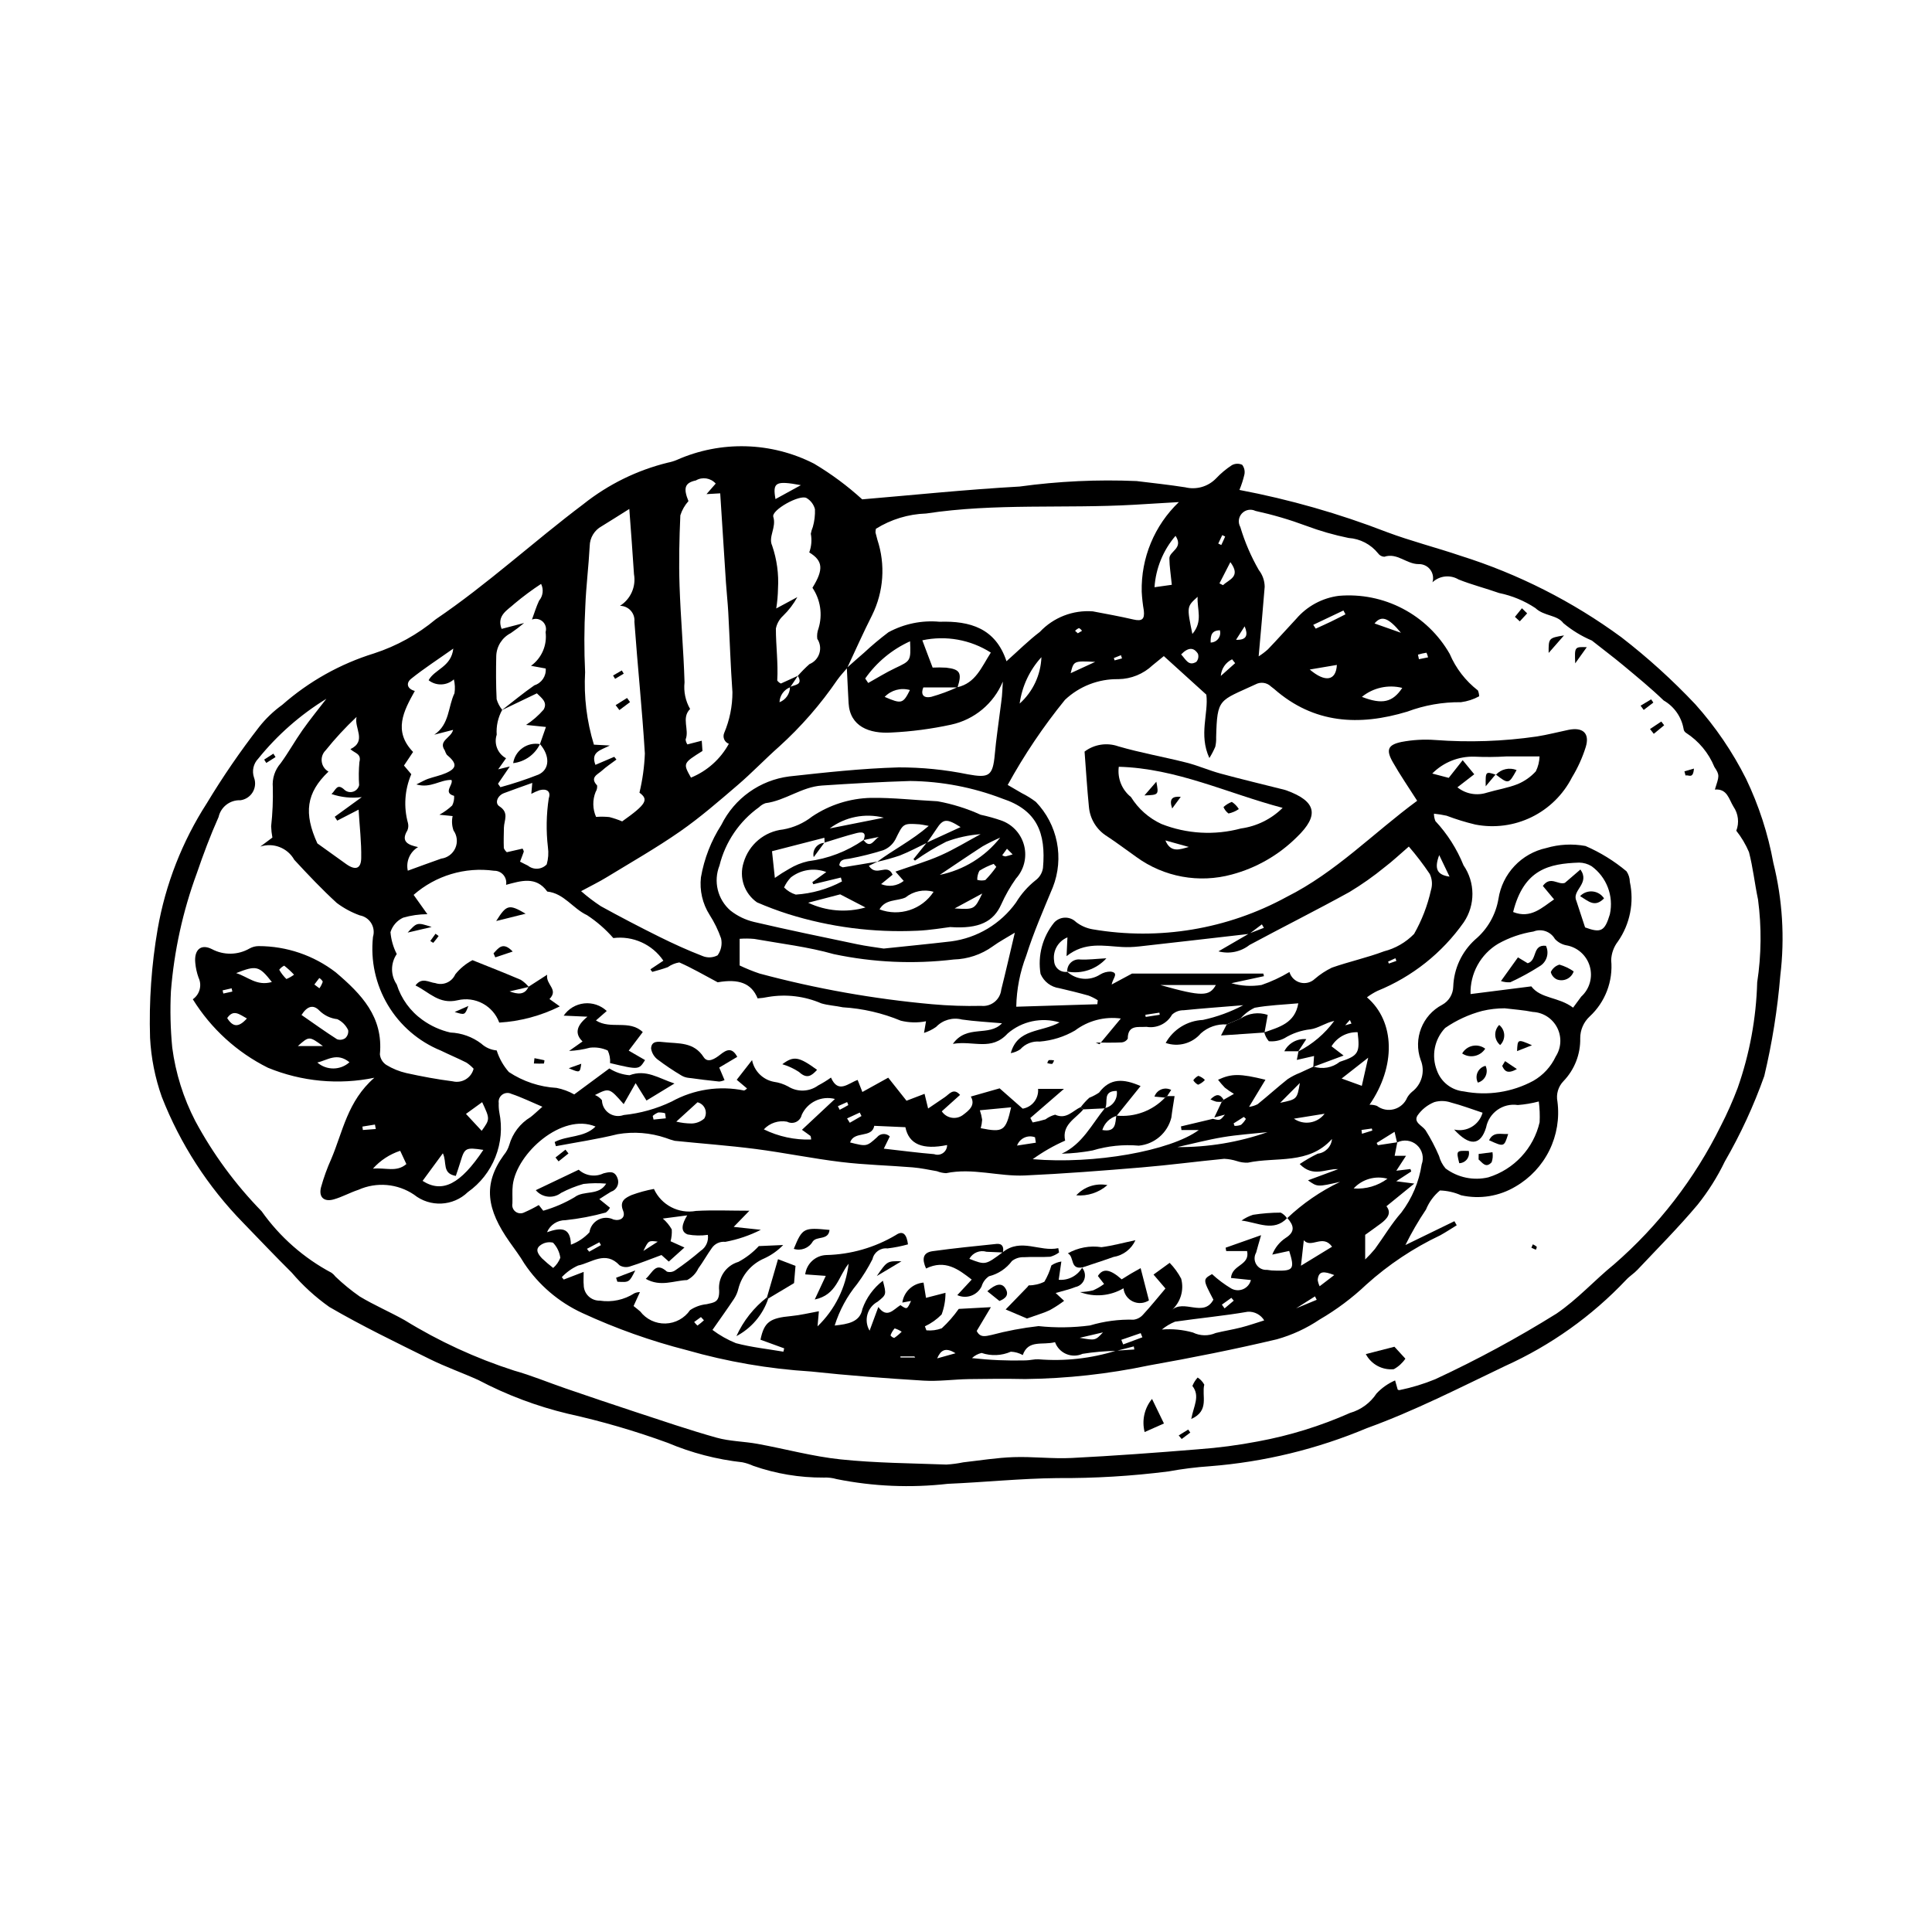 <?xml version="1.0" encoding="UTF-8"?>
<!-- Uploaded to: ICON Repo, www.svgrepo.com, Generator: ICON Repo Mixer Tools -->
<svg fill="#000000" width="800px" height="800px" version="1.1" viewBox="144 144 512 512" xmlns="http://www.w3.org/2000/svg">
 <g>
  <path d="m472.46 273.84c13.332 2.527 26.406 6.266 39.062 11.164 6.398 2.398 13.059 4.086 19.535 6.281 15.301 4.812 29.707 12.113 42.637 21.605 6.981 5.394 13.523 11.328 19.578 17.746 5.34 5.961 9.863 12.605 13.453 19.754 3.387 7.066 5.82 14.555 7.227 22.266 2.43 9.758 3.055 19.879 1.848 29.863-0.742 8.973-2.164 17.879-4.25 26.641-2.785 7.856-6.289 15.441-10.461 22.656-1.961 4.07-4.379 7.91-7.199 11.438-5.031 5.996-10.582 11.555-15.953 17.262-0.91 0.969-2.098 1.684-2.992 2.664h-0.004c-9.098 9.625-19.992 17.375-32.062 22.824-12.059 5.766-24.031 11.902-36.562 16.441l-0.004-0.004c-13.262 5.586-27.336 9.004-41.68 10.125-3.668 0.25-7.32 0.707-10.934 1.371-9.785 1.246-19.645 1.836-29.508 1.773-9.68 0.102-19.344 1.105-29.023 1.52-9.82 1.121-19.758 0.699-29.445-1.25-1.113-0.324-2.273-0.461-3.434-0.406-6.363 0.043-12.688-1.012-18.695-3.121-0.906-0.414-1.855-0.723-2.828-0.926-6.816-0.75-13.488-2.488-19.805-5.156-8.633-3.152-17.469-5.727-26.445-7.711-8.262-1.977-16.238-4.977-23.75-8.938-4.25-1.922-8.68-3.473-12.852-5.539-8.973-4.441-18.016-8.797-26.656-13.832v-0.004c-3.68-2.606-7.019-5.656-9.945-9.086-4.359-4.324-8.59-8.777-12.859-13.191-9.359-9.566-16.699-20.918-21.574-33.379-1.785-5.043-2.836-10.316-3.113-15.66-0.301-9.652 0.375-19.312 2.016-28.832 2.074-11.871 6.508-23.203 13.027-33.332 4.223-7 8.852-13.75 13.859-20.207 1.758-2.231 3.82-4.203 6.125-5.863 7.059-6.211 15.352-10.859 24.336-13.641 5.977-1.941 11.527-5.012 16.352-9.039 13.75-9.316 25.93-20.594 39.16-30.539v-0.004c6.574-5.223 14.195-8.965 22.352-10.969 0.816-0.156 1.613-0.398 2.383-0.723 11.645-5.16 24.992-4.797 36.34 0.988 4.566 2.715 8.848 5.887 12.773 9.465 12.805-1.074 27.238-2.578 41.711-3.394 10.27-1.41 20.641-1.898 30.996-1.453 4.297 0.523 8.602 0.984 12.875 1.652v-0.004c2.945 0.734 6.055-0.152 8.172-2.324 1.258-1.34 2.672-2.527 4.211-3.531 0.848-0.465 1.859-0.504 2.738-0.102 0.559 0.73 0.773 1.672 0.586 2.574-0.324 1.395-0.766 2.762-1.316 4.086zm-119.05 52.285c-1.652 0.641-2.769 2.203-2.836 3.973 1.668-0.645 2.773-2.242 2.781-4.031 1.191-0.637 3.547-0.457 2.082-2.961 0.961-1.102 1.992-2.141 3.082-3.109 1.262-0.512 2.227-1.562 2.625-2.863 0.402-1.301 0.195-2.711-0.559-3.844-0.117-0.926-0.004-1.867 0.328-2.742 1.125-3.652 0.531-7.617-1.605-10.781 3.012-4.867 2.801-7.156-0.848-9.371 0.582-1.578 0.727-3.289 0.414-4.941 0.113-0.625 0.293-1.238 0.539-1.82 0.434-1.527 0.621-3.113 0.559-4.695-0.324-1.246-1.129-2.309-2.234-2.957-1.812-1.02-9.363 3.188-8.805 4.984 0.871 2.805-1.395 5.301-0.309 7.625 1.258 3.664 1.785 7.539 1.551 11.406-0.031 1.758-0.184 3.512-0.465 5.25l5.594-3.008c-1.008 1.84-2.289 3.516-3.801 4.973-0.965 0.895-1.625 2.07-1.887 3.359-0.004 4.582 0.637 9.156 0.359 13.758h-0.004c0.246 0.355 0.582 0.637 0.977 0.812l4.504-2.051zm133.69 164.84-8.02 3.035-0.004-0.004c-0.902-1.559-2.609-2.477-4.41-2.371-6.375 1.105-12.84 1.691-19.25 2.629v-0.004c-1.266 0.516-2.453 1.223-3.512 2.09 2.769-0.227 5.555 0.043 8.227 0.789 1.898 0.93 4.109 0.977 6.047 0.129 2.246-0.551 4.543-0.902 6.781-1.48 2.043-0.523 4.043-1.23 6.059-1.855 2.676-1.008 5.352-2.016 8.027-3.019l5.894-2.441-0.457-0.91zm-14.348-77.043-3.66 1.566c-2.512-0.164-4.981 0.691-6.856 2.367-2.285 2.688-5.988 3.695-9.316 2.535 2.008-3.606 5.738-5.906 9.859-6.094 3.727-0.809 7.328-2.125 10.699-3.906-6 0.492-10.91 0.844-15.801 1.336-1.137-0.023-2.238 0.395-3.074 1.164-1.344 2.398-4.051 3.691-6.758 3.234-2.156 0.148-4.984-0.633-4.977 3.144-0.348 0.555-0.93 0.918-1.582 0.98-2.297 0.113-4.602 0.047-6.906 0.047l0.984 0.438 5.664-6.816h0.004c-4.312-0.586-8.676 0.559-12.148 3.18-2.856 1.656-6.047 2.66-9.34 2.93-1.945-0.164-3.856 0.594-5.156 2.051-0.758 0.516-1.617 0.859-2.523 1.012 1.812-6.586 8.039-5.445 12.938-8.141-4.785-1.434-9.977-0.332-13.762 2.934-4.348 4.742-8.977 1.824-14.52 2.75 3.738-5.254 9.527-1.766 13.02-5.457-3.769-0.336-7.215-0.5-10.613-0.992-2.473-0.637-5.098 0.113-6.859 1.965-0.98 0.688-2.055 1.219-3.195 1.582l0.527-3.09c-2.215 0.445-4.496 0.391-6.688-0.152-4.883-2.027-10.074-3.227-15.352-3.547-1.891-0.41-3.863-0.496-5.707-1.043-4.422-1.91-9.301-2.5-14.051-1.703-0.93 0.195-1.875 0.324-2.828 0.383-1.637-4.043-5.019-5.238-10.578-4.262-3.664-1.945-6.828-3.801-10.168-5.266v-0.004c-1.105 0.18-2.156 0.609-3.066 1.262-1.336 0.484-2.711 0.871-4.086 1.242-0.211-0.195-0.379-0.426-0.504-0.68l3.426-2.281c-2.938-4.336-8.062-6.652-13.262-5.996-2.031-2.328-4.375-4.367-6.957-6.062-3.769-1.75-6.106-5.793-10.547-6.262-2.992-4.172-6.996-2.824-10.918-1.785 0.168-0.934-0.09-1.895-0.707-2.617-0.613-0.727-1.523-1.133-2.473-1.113-7.699-1.062-15.477 1.27-21.32 6.391l3.644 5.121c-2.176 0.008-4.34 0.316-6.43 0.926-1.605 0.746-2.82 2.137-3.348 3.828 0.172 2.023 0.734 3.996 1.664 5.805-1.664 2.426-1.664 5.625-0.008 8.055 1.191 3.785 3.582 7.082 6.809 9.387 2.219 1.602 4.731 2.742 7.398 3.356 2.973 0.121 5.836 1.148 8.207 2.949 1.121 1.031 2.555 1.664 4.074 1.797 0.668 2.113 1.77 4.062 3.231 5.727 3.773 2.496 8.145 3.949 12.66 4.207 1.637 0.328 3.211 0.906 4.664 1.723l9.305-6.879c1.613 1.027 3.453 1.641 5.356 1.797 4.391-1.645 7.66 0.789 11.902 2.191l-7.414 4.512-2.879-4.606-3.168 5.559c-3.801-4.34-3.801-4.34-7.613-2.41l0.004-0.004c0.727 0.289 1.367 0.766 1.852 1.387 0.031 1.379 0.727 2.66 1.867 3.438 1.145 0.777 2.59 0.953 3.887 0.477 4.418-0.445 8.727-1.656 12.73-3.574 5.848-3.231 12.656-4.269 19.199-2.922 0.297-0.117 0.559-0.305 0.758-0.547l-2.727-2.297 4.062-5.207h0.004c0.574 2.918 2.867 5.195 5.789 5.746 1.316 0.18 2.586 0.594 3.758 1.227 2.461 1.551 5.621 1.449 7.973-0.266 1.176-0.617 2.309-1.316 3.394-2.086 1.914 4.398 4.617 1.465 7.066 0.629l1.254 3.191 6.852-3.793 4.844 6.109 4.781-1.828 0.945 3.891c1.754-1.191 3.078-2.106 4.418-2.996 1.195-0.797 2.293-2.594 4.047-0.613l-4.84 4.352v0.004c0.578 0.871 1.484 1.473 2.508 1.672 1.027 0.203 2.09-0.016 2.953-0.602 1.773-1.309 3.535-2.68 2.238-4.988l7.629-2.172 6.117 5.383v-0.004c2.516-0.422 4.285-2.707 4.07-5.246h6.871l-8.922 7.719 0.621 1.184c1.145-0.211 2.273-0.48 3.387-0.816 0.766-0.57 1.637-0.992 2.559-1.242 2.988 1.363 4.656-1.066 6.824-2.035 0.215 0.211 0.43 0.422 0.645 0.637-2.059 2.481-5.731 4.023-4.812 8.273-3.031 1.332-5.91 2.981-8.594 4.918 16.266 1.398 36.465-2.176 44-7.719h-4.578l-0.137-0.969 8.457-2.008c1.918 0.465 1.918 0.465 3.188-1.113l-2.809 0.754 1.957-4.125c0.168-0.191 0.34-0.383 0.516-0.57l2.734-1.559h-0.004c-0.836-0.492-1.637-1.043-2.398-1.641-0.648-0.66-1.25-1.363-1.812-2.098 3.602-1.668 5.789-1.664 12.562-0.004l-4.348 7.188c0.789-0.102 1.559-0.34 2.269-0.703 2.691-2.16 5.246-4.488 7.949-6.633l-0.004 0.004c1.043-0.691 2.156-1.262 3.32-1.711 1.172-0.562 2.363-1.086 3.547-1.629h0.004c2.387 0.777 5.004 0.301 6.965-1.266 4.981-1.625 5.379-2.398 4.723-7.844-2.812-0.102-5.457 1.324-6.914 3.731l3.199 2.449-8.031 2.988 0.203-2.871-4.57 1.043 0.449-2.297-0.074 0.066c3.773-1.922 7.043-4.699 9.547-8.109-2.309 0.477-4.242 1.949-6.336 2.234v-0.004c-2.438 0.266-4.785 1.07-6.871 2.363-1.273 0.652-2.703 0.926-4.129 0.789-0.582-0.676-0.996-1.48-1.211-2.352 3.918-1.379 8.141-2.398 9.02-7.691-3.961 0.363-7.812 0.48-11.555 1.176-1.441 0.676-2.723 1.656-3.758 2.867zm-32.914 88.074c-3.004 0.047-5.996 0.309-8.961 0.785-1.371 0.617-2.934 0.629-4.316 0.043-1.383-0.586-2.457-1.723-2.969-3.137-3.293 0.879-7.102-0.758-8.547 3.418-0.969-0.539-2.051-0.844-3.16-0.891-2.453 1.074-5.219 1.191-7.754 0.332-0.957 0.219-1.836 0.691-2.551 1.367 4.711 0.527 9.449 0.73 14.184 0.609 1.145-0.008 2.289-0.344 3.426-0.293 6.953 0.57 13.945-0.207 20.602-2.289l4.816-0.312-0.137-0.816zm74.395-55.219-0.66-2.836-4.746 2.953 0.32 0.602 5.152-0.781-0.703 3.59h3.012l-2.566 3.949 3.742-0.449 0.211 0.648-3.977 2.594 4.785 0.613-7.379 6.008c1.461 1.867 0.191 3.328-1.531 4.609-1.57 1.168-3.172 2.293-4.106 2.969v6.527c0.91-0.879 1.77-1.801 2.578-2.773 2.356-3.215 4.394-6.703 7.019-9.676 2.824-3.734 4.672-8.117 5.375-12.746 0.676-1.812 0.168-3.852-1.277-5.137-1.445-1.285-3.531-1.547-5.25-0.664zm-116.53-120.65c4.844-1.094 6.371-5.277 8.875-9.184-5.387-3.434-11.91-4.602-18.152-3.254 0.652 1.742 1.051 2.801 1.449 3.856 0.398 1.055 0.801 2.106 1.281 3.371v0.004c1.195-0.059 2.394-0.051 3.59 0.02 3.703 0.414 4.242 1.395 3.004 5.242l-9.059-0.004c-0.66 1.559-0.273 2.988 2.102 2.492 2.367-0.668 4.676-1.516 6.91-2.543zm-118.6 21-3.129 4.574 0.645 0.914c3.41-0.926 6.766-2.039 10.051-3.328 3.07-1.371 3.102-5.027 0.426-8.098l1.582-4.535-5.269-0.543v0.004c1.73-1.129 3.297-2.492 4.648-4.051 1.176-2.008-0.652-3.168-1.781-4.32l-9.254 4.445c2.856-2.207 5.637-4.527 8.602-6.578 1.918-0.598 3.164-2.449 2.996-4.449l-3.898-0.711h-0.004c2.832-2.043 4.316-5.477 3.867-8.941 0.297-0.996 0-2.078-0.766-2.785-0.77-0.707-1.871-0.914-2.844-0.531 0.617-1.676 1.129-3.402 1.887-5.012l0.004-0.004c1.043-1.242 1.25-2.984 0.527-4.438-2.434 1.594-4.769 3.332-7.004 5.199-1.836 1.715-4.852 3.148-3.457 6.723l5.945-1.555 0.004 0.004c-1.129 0.957-2.309 1.852-3.531 2.68-2.285 1.168-3.754 3.484-3.84 6.047-0.082 3.82-0.09 7.652 0.102 11.465 0.301 1.031 0.805 1.988 1.48 2.816-1.117 2.012-1.625 4.301-1.461 6.594-0.789 2.402 0.254 5.023 2.477 6.227l-2.082 2.938zm-21.516-22.855c1.566-2.926 6.008-3.512 6.539-8.387-4.141 2.926-7.789 5.281-11.16 7.988-1.418 1.137-1.117 2.672 0.965 3.238-2.969 5.309-5.805 10.625-0.461 16.164l-2.414 3.602c0.703 0.828 1.324 1.562 1.941 2.297-1.762 4.102-2.07 8.68-0.875 12.98 0.152 0.641 0.094 1.316-0.164 1.926-1.867 3.035 0.336 3.875 2.832 4.406v0.004c-2.16 1.277-3.258 3.801-2.719 6.254 3.059-1.109 5.938-2.184 8.84-3.195v-0.004c1.656-0.207 3.086-1.27 3.758-2.801s0.488-3.301-0.48-4.66c-0.434-1.227-0.516-2.547-0.238-3.816l-3.504-0.355c1.227-0.672 2.367-1.496 3.391-2.453 0.395-0.789 0.57-1.672 0.504-2.551-3.07-0.832-0.109-2.981-0.695-4.215-3.027-0.098-5.508 2.305-9.309 1.188 1.578-0.766 2.293-1.199 3.062-1.469 1.578-0.551 3.246-0.871 4.766-1.535 2.996-1.312 3-2.551 0.215-4.883v-0.004c-0.215-0.355-0.387-0.734-0.516-1.129-1.785-2.59 1.672-3.254 2.211-5.438l-4.988 1.281c4.094-2.762 3.629-7.469 5.359-10.996h-0.004c0.184-1.219 0.129-2.465-0.168-3.664-1.875 1.691-4.695 1.789-6.684 0.23zm73.645-49.324 2.438-2.793c-1.328-1.496-3.531-1.848-5.258-0.832-2.973 0.625-3.363 2.055-1.965 5.484v-0.004c-0.977 1.086-1.711 2.371-2.152 3.766-0.277 6.219-0.414 12.461-0.207 18.68 0.285 8.535 1.066 17.059 1.32 25.594h-0.004c-0.262 2.445 0.254 4.914 1.477 7.047-2.398 2.387-0.137 5.473-1.188 8.082 0.043 0.465 0.203 0.914 0.469 1.305l3.809-0.98 0.188 2.719c-5.184 3.254-5.184 3.254-3.047 7.059v0.004c4.277-1.746 7.82-4.914 10.039-8.965-0.559-0.207-1.004-0.633-1.234-1.18-0.234-0.543-0.23-1.164 0.008-1.707 1.441-3.414 2.18-7.082 2.176-10.785-0.5-7.039-0.719-14.098-1.102-21.145-0.145-2.644-0.441-5.277-0.617-7.918-0.516-7.797-1.004-15.598-1.52-23.641zm95.594 126.59-0.062-0.066v-0.004c2.406 2.25 6.039 2.57 8.805 0.777 0.836-0.512 1.801-0.777 2.781-0.762 2.281 0.34 0.559 1.723 0.25 3.422l5.387-2.894h34.805l0.168 0.684-8.629 1.863v0.004c2.594 0.738 5.32 0.898 7.984 0.469 2.582-0.883 5.062-2.035 7.402-3.438 0.398 1.367 1.477 2.426 2.852 2.797 1.371 0.371 2.84 0 3.871-0.977 1.375-1.188 2.898-2.188 4.535-2.981 4.539-1.59 9.281-2.621 13.781-4.312v-0.004c3.035-0.77 5.801-2.367 7.992-4.613 2.055-3.613 3.562-7.512 4.465-11.57 0.445-1.426 0.336-2.965-0.305-4.309-1.703-2.535-3.559-4.965-5.555-7.277-2.348 2.019-4.273 3.852-6.379 5.449-2.961 2.422-6.09 4.629-9.367 6.606-8.734 4.82-17.668 9.285-26.457 14.016v-0.004c-2.324 1.836-5.383 2.469-8.246 1.703 3.106-1.805 5.602-3.254 8.102-4.707l3.934-1.527-0.527-0.918-3.344 2.523c-9.754 1.117-19.508 2.25-29.262 3.336l-0.004-0.004c-1.465 0.168-2.941 0.219-4.414 0.145-4.891-0.266-9.867-1.453-14.738 2.426l0.234-4.977c-2.484 1.012-3.949 3.606-3.527 6.258 0.035 0.855 0.434 1.656 1.094 2.203s1.523 0.789 2.375 0.664zm-58.41-80.547c1.504-1.324 2.996-2.664 4.516-3.969h0.004c2.07-1.934 4.242-3.754 6.5-5.461 4.141-2.25 8.855-3.223 13.551-2.789 8.078-0.262 14.852 1.707 17.742 10.461 3.129-2.777 5.832-5.492 8.852-7.781h-0.004c3.621-3.844 8.781-5.84 14.043-5.434 3.578 0.684 7.168 1.324 10.715 2.148 2.289 0.531 3.055-0.016 2.785-2.394-0.285-1.641-0.469-3.297-0.555-4.961-0.207-8.949 3.367-17.57 9.844-23.754-4.699 0.281-8.309 0.504-11.922 0.711-18.34 1.047-36.785-0.465-55.059 2.316-4.715 0.156-9.305 1.551-13.305 4.047-0.07 0.32-0.109 0.652-0.113 0.98 0.152 0.645 0.32 1.289 0.504 1.926v0.004c2.176 6.586 1.672 13.766-1.398 19.984-2.336 4.606-4.43 9.34-6.625 14.02-0.859 1.023-1.797 1.992-2.562 3.082h-0.004c-4.43 6.492-9.609 12.441-15.438 17.719-3.758 3.324-7.223 6.977-11.031 10.234-4.941 4.234-9.879 8.531-15.207 12.242-6.301 4.387-13.004 8.203-19.566 12.211-1.934 1.18-3.981 2.172-6.684 3.633 1.648 1.449 3.394 2.777 5.227 3.984 5.094 2.805 10.25 5.5 15.465 8.086 3.734 1.852 7.543 3.59 11.426 5.09l0.004 0.004c1.305 0.559 2.793 0.5 4.047-0.164 0.934-1.293 1.27-2.922 0.926-4.477-0.77-2.199-1.793-4.297-3.051-6.254-1.871-2.953-2.68-6.457-2.289-9.934 0.855-4.945 2.691-9.672 5.406-13.898 3.469-7.031 10.23-11.859 18.008-12.848 9.617-1.059 19.27-2.117 28.93-2.387v-0.004c6.176-0.016 12.336 0.598 18.383 1.836 5.586 1.008 6.625 0.52 7.148-5.301 0.355-3.973 0.961-7.922 1.453-11.879 0.145-1.16 0.324-2.316 0.438-3.477 0.098-0.988 0.125-1.98 0.238-3.914v-0.004c-2.426 5.82-7.547 10.086-13.711 11.414-5.219 1.133-10.527 1.832-15.863 2.086-5.789 0.359-10.945-1.59-11.301-7.797-0.176-3.113-0.309-6.227-0.465-9.34zm116.66 145.88c4.152-3.941 8.898-7.203 14.066-9.668-6.012 1.371-6.012 1.371-8.512-0.402l8-2.965c-3.254-0.188-6.598 2.336-10.191-1.348l-0.004-0.004c1.527-1.027 3.125-1.945 4.785-2.75 2.023-0.234 3.602-1.863 3.769-3.894-6.191 6.898-14.746 4.668-22.297 6.281h-0.004c-0.984 0.035-1.969-0.109-2.906-0.422-1.09-0.348-2.219-0.547-3.359-0.602-7.305 0.703-14.586 1.676-21.898 2.285-10.301 0.859-20.613 1.664-30.938 2.133-6.941 0.312-13.844-2.082-20.863-0.609h-0.004c-0.828-0.039-1.645-0.215-2.418-0.523-2.137-0.371-4.266-0.84-6.418-1.016-6.309-0.516-12.656-0.66-18.934-1.418-7.613-0.918-15.148-2.477-22.758-3.461-7.094-0.914-14.242-1.422-21.363-2.156v0.004c-0.801-0.203-1.594-0.457-2.363-0.758-4.109-1.395-8.5-1.742-12.773-1.008-5.391 1.336-10.91 2.144-16.371 3.18l-0.332-1.102c3.332-1.785 7.805-1.086 10.832-4.098-8.852-3.715-20.883 7.035-21.926 15.477-0.199 1.609-0.043 3.258-0.102 4.887v0.004c-0.172 0.832 0.152 1.684 0.828 2.191 0.68 0.508 1.59 0.578 2.336 0.18 1.312-0.57 2.59-1.219 3.824-1.938l1.184 1.504c2.902-0.832 5.688-2.031 8.289-3.57 2.5-1.941 6.383-0.289 8.395-3.609-2.004-0.176-4.019-0.148-6.019 0.082-2.059 0.582-4.051 1.375-5.941 2.375-2.07 1.59-5.019 1.27-6.703-0.723l11.375-5.422c1.781 1.625 4.371 2.012 6.547 0.973 1.527-0.375 2.949-0.789 3.719 1.227h-0.004c0.297 0.703 0.281 1.5-0.043 2.191-0.324 0.691-0.922 1.215-1.652 1.441-0.977 0.578-1.918 1.211-3.102 1.961l2.82 2.281c-0.27 0.5-0.645 0.934-1.102 1.27-3.504 0.969-7.082 1.648-10.695 2.031-2.125-0.027-4.059 1.234-4.887 3.191 3.625-1.262 6.231-1.43 6.336 3.305v-0.004c1.875-0.691 3.559-1.816 4.91-3.281 0.195-1.422 1.066-2.66 2.332-3.332 1.27-0.668 2.781-0.684 4.066-0.043 1.742 0.453 3.281-0.473 2.516-2.363-1.059-2.613 0.719-3.434 2.246-4.133h-0.004c1.926-0.707 3.91-1.25 5.93-1.621 1.949 4.266 6.543 6.664 11.156 5.828 4.543-0.262 9.109-0.055 14.148-0.055l-4.16 4.285 7.203 0.773-0.004-0.004c-2.973 1.508-6.148 2.586-9.426 3.195-1.414-0.152-2.797 0.492-3.59 1.672-1.254 1.75-2.297 3.656-3.57 5.391v0.004c-0.629 1.316-1.672 2.391-2.969 3.062-3.441 0.105-7.023 1.914-10.949-0.332 1.855-1.648 2.598-4.621 5.613-1.902v-0.004c0.746 0.23 1.555 0.105 2.195-0.344 2.34-1.594 4.594-3.32 6.742-5.168 1.406-0.918 2.144-2.57 1.902-4.231-1.781 0.254-3.59 0.219-5.356-0.109-2.035-0.781-1.48-2.812-0.117-5.055l-6.465 0.844c0.953 0.812 1.754 1.785 2.371 2.875 0.07 1.059-0.035 2.117-0.312 3.141l3.676 1.656-4.144 3.727-1.945-1.734c-3.008 1.109-5.621 2.184-8.312 3.012-0.926 0.32-1.945 0.219-2.789-0.281-3.727-4.008-7.43-0.672-11.012 0.055h0.004c-1.625 0.734-3.086 1.781-4.301 3.082l0.512 0.629 5.277-2.023c0 1.594-0.09 2.547 0.02 3.477h-0.004c0.004 1.117 0.453 2.184 1.254 2.961 0.797 0.777 1.879 1.203 2.992 1.176 3.203 0.496 6.477-0.203 9.199-1.961 0.457-0.199 0.949-0.301 1.449-0.301l-1.684 3.691c0.734 0.598 1.27 0.996 1.766 1.438 1.59 2.074 4.078 3.262 6.691 3.191 2.613-0.07 5.035-1.387 6.512-3.543 1.32-0.883 2.836-1.422 4.414-1.578 1.961-0.465 3.375-0.461 3.301-3.578-0.375-3.441 1.773-6.656 5.098-7.633 2.023-1.086 3.852-2.496 5.41-4.184l6.453-0.285h0.004c-1.426 1.477-3.113 2.676-4.973 3.531-3.438 1.457-5.992 4.441-6.902 8.059-0.223 0.945-0.609 1.844-1.141 2.66-1.73 2.606-3.559 5.148-5.727 8.254v-0.004c1.91 1.43 3.996 2.609 6.207 3.508 4.106 1.094 8.387 1.539 12.594 2.258l0.211-0.879-6.285-2.293c0.973-4.707 2.492-5.746 8.148-6.269 2.398-0.223 4.766-0.816 7.328-1.273l-0.355 4 0.004-0.004c4.586-4.41 7.5-10.273 8.238-16.594-2.746 3.332-3.113 8.25-8.984 9.488l2.922-6.266-5.441-0.395h-0.004c0.352-2.836 2.699-5.004 5.555-5.125 6.512-0.145 12.871-1.973 18.469-5.301 1.992-1.387 2.902 0.012 3.207 2.473h-0.004c-1.781 0.496-3.598 0.855-5.434 1.074-1.852-0.215-3.566 1.012-3.961 2.836-1.168 2.305-2.527 4.508-4.066 6.582-2.676 3.254-4.699 6.996-5.957 11.016 3.481-0.371 6.715-0.891 7.344-4.406 1.051-2.961 2.934-5.551 5.426-7.469 0.957 3.684 0.957 3.684-1.406 5.57h-0.004c-1.32 0.715-2.289 1.938-2.688 3.383-0.398 1.449-0.191 2.996 0.578 4.285l2.32-6.277c2.312 3.16 3.969 0.68 5.856-0.492 1.742 1.191 1.742 1.191 2.809-1.113l-2.309 0.434c0.406-2.859 2.742-5.059 5.621-5.293l0.652 4.043 5.164-1.336c0.008 1.961-0.34 3.906-1.023 5.746-1.281 1.301-2.781 2.363-4.434 3.137l0.402 1.062c1.383 0.129 2.773-0.055 4.07-0.543 1.676-1.551 3.18-3.269 4.496-5.137l8.523-0.461-3.758 6.301c0.879 1.824 2.301 1.414 3.852 1.078v0.004c4.109-1.098 8.297-1.887 12.527-2.363 4.539 0.48 9.117 0.422 13.641-0.176 3.754-1.121 7.66-1.637 11.578-1.527 0.988-0.133 1.891-0.629 2.531-1.391 1.93-2.074 3.703-4.293 5.887-6.871l-3.16-3.691 4.277-3.106v-0.004c1.215 1.242 2.242 2.656 3.051 4.195 0.82 3.059-0.176 6.316-2.566 8.395 3.266-3.133 8.496 1.996 11.105-2.828-2.812-5.367-2.812-5.367-0.363-6.777h0.004c1.559 1.445 3.266 2.723 5.09 3.812 0.969 0.547 2.137 0.609 3.16 0.172 1.023-0.441 1.781-1.332 2.051-2.414l-5.281-0.547c0.273-3.609 5.09-3.266 4.269-7.133h-5.535l-0.156-0.887 9.402-3.32c-0.598 2.098-0.992 3.34-1.309 4.606h0.004c-0.574 0.977-0.559 2.188 0.039 3.148 0.594 0.965 1.676 1.516 2.805 1.434 0.824 0.145 1.66 0.215 2.496 0.207 4.539 0.109 4.902-0.461 3.414-5.219l-4.488 0.973c0.691-1.797 1.926-3.336 3.527-4.402 2.684-1.688 2.168-3.383 0.449-5.305zm44.355 0.762 0.613 1.078c-1.453 0.891-2.875 1.836-4.367 2.66-7.109 3.367-13.691 7.75-19.539 13.012-3.773 3.578-7.949 6.703-12.441 9.316-3.477 2.336-7.297 4.102-11.328 5.231-11.191 2.652-22.496 4.902-33.824 6.91-10.801 2.277-21.801 3.492-32.84 3.621-4.992-0.098-9.988-0.07-14.98 0.016-3.992 0.066-8 0.648-11.965 0.406-9.996-0.613-19.996-1.359-29.953-2.434v0.004c-11.098-0.695-22.082-2.586-32.77-5.644-9.523-2.43-18.801-5.727-27.723-9.848-6.242-2.879-11.566-7.43-15.383-13.145-1.168-1.988-2.586-3.832-3.914-5.727-5.984-8.531-7.168-15.172-1.484-23.027h0.004c0.648-0.77 1.129-1.668 1.418-2.629 0.879-3.094 2.898-5.734 5.652-7.394 0.891-0.684 1.691-1.477 3.129-2.742-3.086-1.305-5.574-2.535-8.188-3.402h-0.004c-0.781-0.395-1.723-0.32-2.434 0.191-0.711 0.516-1.074 1.383-0.941 2.25-0.039 0.836 0.016 1.676 0.164 2.5 0.805 3.945 0.445 8.043-1.039 11.785-1.48 3.746-4.023 6.977-7.312 9.301-3.902 3.781-10.008 4.074-14.254 0.68-4.363-2.949-9.941-3.438-14.75-1.289-2.223 0.723-4.301 1.91-6.543 2.539-2.59 0.73-4.023-0.609-3.363-3.203 0.715-2.578 1.629-5.102 2.727-7.543 3.055-7.18 4.269-15.266 11.402-21.484v-0.004c-9.453 1.941-19.273 1.016-28.199-2.656-8.191-4.082-15.082-10.367-19.902-18.148 1.84-1.281 2.481-3.703 1.52-5.727-0.453-1.262-0.746-2.574-0.867-3.91-0.344-3.418 1.449-5.148 4.398-3.652h0.004c3.137 1.676 6.922 1.609 10-0.176 0.734-0.406 1.559-0.621 2.402-0.621 7.383 0 14.562 2.441 20.414 6.945 6.824 5.805 12.641 11.812 11.707 21.723 0.105 1.148 0.73 2.184 1.695 2.812 1.645 1.008 3.441 1.738 5.32 2.168 4.062 0.898 8.164 1.66 12.289 2.188 2.449 0.59 4.918-0.898 5.531-3.344-0.566-0.613-1.199-1.156-1.895-1.617-2.234-1.129-4.555-2.094-6.805-3.195h-0.004c-5.856-2.394-10.777-6.625-14.016-12.059-3.242-5.434-4.629-11.773-3.949-18.066 0.371-1.219 0.199-2.543-0.465-3.633-0.668-1.086-1.766-1.84-3.023-2.066-2.184-0.785-4.238-1.895-6.098-3.285-3.945-3.606-7.633-7.508-11.266-11.438v0.004c-1.777-3.176-5.551-4.644-9.004-3.512l3.199-2.391c-0.188-0.984-0.297-1.984-0.332-2.984 0.379-3.441 0.527-6.902 0.441-10.363-0.199-2.312 0.555-4.606 2.086-6.352 2.062-2.82 3.762-5.91 5.777-8.77 2.004-2.844 4.215-5.543 6.332-8.305-6.879 4.211-12.984 9.574-18.051 15.855-1.289 1.324-1.723 3.262-1.125 5.008 0.48 1.277 0.355 2.703-0.34 3.875-0.699 1.172-1.895 1.961-3.246 2.148-2.758-0.125-5.207 1.75-5.805 4.449-2.172 4.859-4.043 9.867-5.769 14.906-3.707 10.062-6.016 20.582-6.859 31.273-0.246 4.981-0.129 9.973 0.352 14.934 0.895 6.789 2.961 13.371 6.113 19.453 4.707 8.758 10.629 16.809 17.582 23.918 4.82 6.809 11.172 12.395 18.539 16.305 0.395 0.293 0.746 0.637 1.043 1.027 1.996 1.906 4.133 3.66 6.398 5.238 3.836 2.309 7.984 4.078 11.891 6.273h0.004c9.098 5.606 18.84 10.094 29.016 13.367 4.648 1.301 9.137 3.184 13.715 4.75 6.141 2.102 12.289 4.199 18.457 6.219 7.144 2.34 14.266 4.785 21.5 6.812 3.496 0.977 7.25 0.98 10.848 1.637 7.352 1.34 14.617 3.344 22.023 4.117 9.289 0.973 18.68 1.02 28.031 1.371h-0.004c1.5-0.09 2.988-0.285 4.461-0.59 4.445-0.5 8.883-1.227 13.34-1.379 5.125-0.176 10.285 0.48 15.402 0.223 11.176-0.566 22.34-1.383 33.488-2.301 5.336-0.387 10.645-1.082 15.898-2.09 8.395-1.547 16.578-4.082 24.379-7.547 2.883-0.82 5.375-2.648 7.023-5.152 1.383-1.48 3.059-2.656 4.918-3.461l0.691 2.434c0.133 0.082 0.281 0.129 0.438 0.137 3.258-0.66 6.445-1.629 9.523-2.894 11.055-5.137 21.789-10.941 32.133-17.391 5.617-3.84 10.039-8.816 15.211-13.023h0.004c11.781-10.23 21.406-22.707 28.309-36.699 1.684-3.269 3.176-6.629 4.473-10.066 3.168-9 4.91-18.438 5.176-27.977 1.113-7.273 1.188-14.664 0.223-21.957-0.883-4.18-1.328-8.461-2.402-12.586-0.863-2.023-1.992-3.926-3.356-5.652 0.816-2.117 0.539-4.5-0.746-6.371-1.25-2.035-1.645-4.801-4.93-4.543 1.141-3.629 1.344-3.766-0.137-5.996-1.516-3.703-4.133-6.852-7.496-9.023-0.387-0.242-0.637-0.652-0.672-1.109-0.566-3.148-2.496-5.887-5.269-7.481-3.43-3.301-7.133-6.324-10.793-9.379-2.684-2.238-5.5-4.32-8.234-6.5-2.731-1.156-5.273-2.711-7.551-4.609-1.688-2.258-5.09-1.801-7.426-4.004-2.914-1.93-6.168-3.277-9.59-3.977-3.566-1.262-7.262-2.191-10.77-3.598-2.211-1.316-5.031-1.012-6.91 0.75 0.359-1.152 0.137-2.402-0.594-3.363-0.73-0.957-1.883-1.5-3.086-1.457-3.223 0-5.66-3.086-9.07-1.949v0.004c-0.672-0.027-1.289-0.367-1.668-0.918-1.922-2.387-4.754-3.859-7.812-4.062-3.824-0.781-7.586-1.859-11.242-3.227-4.375-1.629-8.863-2.945-13.426-3.941-1.207-0.594-2.66-0.332-3.582 0.645-0.926 0.98-1.105 2.445-0.441 3.617 1.188 3.977 2.836 7.805 4.906 11.406 0.988 1.262 1.535 2.816 1.555 4.422-0.48 6.106-1.051 12.203-1.598 18.449 0.871-0.551 1.695-1.172 2.461-1.863 2.551-2.656 5.004-5.406 7.516-8.102 2.875-3.344 6.883-5.504 11.254-6.07 5.859-0.508 11.742 0.668 16.953 3.398 5.211 2.727 9.531 6.887 12.449 11.992 1.621 3.812 4.191 7.144 7.469 9.68 0.207 0.492 0.32 1.02 0.332 1.551-1.496 0.816-3.129 1.348-4.82 1.566-4.852-0.055-9.676 0.793-14.223 2.496-12.734 3.852-24.77 3.238-35.301-6.019-0.25-0.219-0.543-0.395-0.793-0.613-1.102-1.094-2.793-1.328-4.148-0.578-9.617 4.469-10.152 3.504-10.414 14.023 0.035 0.84-0.043 1.676-0.227 2.492-0.441 1.039-0.965 2.039-1.566 2.996-2.879-6.211-0.156-11.91-0.809-16.805-3.938-3.57-7.477-6.781-11.262-10.211-0.945 0.77-1.938 1.605-2.957 2.41v-0.004c-2.461 2.336-5.707 3.66-9.102 3.703-5.246-0.086-10.32 1.879-14.137 5.481-5.727 7.047-10.809 14.594-15.18 22.555 1.188 0.691 2.453 1.414 3.703 2.156 1.328 0.66 2.59 1.441 3.769 2.34 2.832 2.945 4.758 6.637 5.555 10.645 0.797 4.004 0.43 8.152-1.059 11.957-2.488 5.996-5.106 11.973-7.055 18.148-1.66 4.32-2.555 8.898-2.644 13.527l21.484-0.66 0.117-1.055c-0.766-0.488-1.582-0.902-2.434-1.23-2.574-0.727-5.176-1.363-7.781-1.969-2.203-0.305-4.086-1.746-4.953-3.797-0.785-4.824 0.52-9.754 3.586-13.559 0.734-0.82 1.773-1.301 2.871-1.332 1.102-0.035 2.168 0.387 2.949 1.16 1.285 0.992 2.797 1.652 4.398 1.926 17.625 3.016 35.75-0.012 51.434-8.59 13.043-6.539 22.992-16.953 34.574-25.469-2.231-3.512-4.508-6.801-6.473-10.27-1.824-3.219-1.316-4.562 2.312-5.32 2.949-0.562 5.957-0.738 8.953-0.516 8.984 0.672 18.012 0.359 26.926-0.934 2.797-0.445 5.547-1.164 8.32-1.742 3.844-0.805 5.742 0.859 4.648 4.492-0.883 2.836-2.113 5.551-3.656 8.086-2.336 4.582-6.098 8.281-10.719 10.539-4.621 2.254-9.852 2.945-14.902 1.965-2.586-0.617-5.133-1.402-7.617-2.344-1.102-0.246-2.219-0.426-3.344-0.535-0.004 0.672 0.129 1.34 0.383 1.961 3.184 3.414 5.707 7.383 7.449 11.711 3.121 4.539 3.156 10.527 0.078 15.098-5.723 8.133-13.668 14.445-22.883 18.191-0.98 0.477-1.91 1.047-2.781 1.703 7.508 6.434 7.684 18.32 0.68 28.465 0.668-0.016 1.328 0.086 1.957 0.305 1.301 0.984 2.981 1.309 4.551 0.875 1.574-0.43 2.856-1.566 3.473-3.074 0.34-0.578 0.773-1.094 1.285-1.531 2.598-1.969 3.535-5.445 2.285-8.457-2-5.609 0.43-11.84 5.707-14.605 1.77-0.969 2.887-2.809 2.93-4.824 0.172-4.75 2.254-9.23 5.769-12.43 3.297-2.754 5.5-6.594 6.211-10.828 0.504-3.262 1.984-6.293 4.246-8.695s5.195-4.062 8.418-4.762c3.375-0.996 6.938-1.184 10.395-0.543 3.934 1.703 7.594 3.961 10.879 6.711 0.559 0.828 0.867 1.801 0.879 2.801 1.184 5.469 0.043 11.18-3.144 15.777-1.109 1.426-1.738 3.16-1.801 4.965 0.531 5.594-1.578 11.117-5.703 14.934-1.594 1.477-2.496 3.551-2.5 5.723 0.102 4.238-1.496 8.344-4.434 11.402-1.395 1.43-1.996 3.457-1.605 5.418 0.578 4.43-0.168 8.93-2.141 12.938-1.977 4.008-5.094 7.34-8.957 9.578-4.336 2.598-9.504 3.426-14.434 2.32-1.77-0.785-3.672-1.215-5.606-1.273-1.629 1.355-2.894 3.086-3.695 5.047-2.027 3.012-3.852 6.16-5.457 9.414zm-151.24-72.254c6.254-0.66 12.074-1.223 17.883-1.902 6.898-0.914 13.113-4.637 17.172-10.289 1.359-2.25 3.109-4.242 5.168-5.883 1.074-0.785 1.789-1.965 1.984-3.281 0.828-9.293-1.57-15.367-10.789-18.387v-0.004c-7.777-2.984-16.02-4.562-24.352-4.66-7.832 0.238-15.629 0.684-23.438 1.203-5.379 0.359-9.707 4.008-14.984 4.68l0.004 0.004c-0.633 0.223-1.207 0.586-1.684 1.059-5.231 3.738-8.953 9.227-10.488 15.469-1.664 4.188-0.496 8.969 2.91 11.922 1.836 1.449 3.965 2.477 6.238 3.016 9.082 2.125 18.227 4.004 27.359 5.914 2.445 0.512 4.934 0.809 7.016 1.141zm-71.406-50.816 0.574 0.73c-1.297 0.977-2.668 1.867-3.863 2.957-1.09 0.996-3.285 1.766-1.254 3.906v-0.004c0.066 0.605-0.074 1.215-0.398 1.73-0.855 2.129-0.812 4.516 0.121 6.613 1.172-0.094 2.352-0.078 3.523 0.039 1.156 0.297 2.293 0.68 3.391 1.145 6.5-4.594 7.047-5.797 4.582-7.609 0.816-3.398 1.297-6.871 1.434-10.367-0.711-11.652-1.93-23.273-2.773-34.918 0.109-1.078-0.246-2.156-0.973-2.961-0.73-0.809-1.766-1.27-2.852-1.27 2.832-1.777 4.301-5.094 3.715-8.383-0.348-5.602-0.797-11.195-1.242-17.289-2.844 1.781-5.059 3.203-7.301 4.57-1.941 1.047-3.164 3.066-3.195 5.273-0.277 5.312-0.953 10.609-1.16 15.922-0.316 5.824-0.332 11.66-0.055 17.488-0.363 6.488 0.426 12.996 2.332 19.211l4.223 0.227c-2.562 1.285-5.106 1.719-3.824 5.125zm33.23 55.297h-0.004c1.719 0.82 3.484 1.539 5.289 2.144 14.977 4.019 30.273 6.738 45.719 8.129 4.324 0.387 8.664 0.531 13.004 0.434 1.277 0.137 2.555-0.242 3.555-1.051 0.996-0.805 1.633-1.977 1.766-3.254 1.199-4.773 2.289-9.574 3.594-15.086-2.113 1.297-4.094 2.34-5.887 3.641l0.004 0.004c-3.008 2.152-6.594 3.356-10.289 3.457-10.602 1.27-21.34 0.793-31.789-1.418-6.856-1.945-14.031-2.777-21.074-4.031-1.293-0.121-2.594-0.129-3.891-0.031v7.062zm202.74 11.352h-0.004c-1.992 0-3.981 0.23-5.922 0.688-3.519 0.926-6.856 2.457-9.852 4.523-2.848 3.004-3.699 7.383-2.188 11.238 1.094 3.09 3.879 5.266 7.144 5.578 6.277 1.223 12.785 0.227 18.414-2.812 2.594-1.48 4.668-3.731 5.934-6.438 1.484-2.301 1.629-5.219 0.379-7.656s-3.703-4.023-6.441-4.156c-2.438-0.5-4.953-0.652-7.469-0.965zm-5.859 27.672c-2.805-0.926-5.566-1.973-8.406-2.711v-0.004c-1.418-0.477-2.949-0.512-4.387-0.094-1.789 0.727-3.336 1.953-4.445 3.539-1.129 1.84 1.188 2.617 2.109 3.891h0.004c1.375 2.18 2.574 4.469 3.59 6.84 0.32 1.223 0.914 2.356 1.734 3.312 3.242 2.418 7.391 3.281 11.328 2.352 6.812-2.094 11.992-7.66 13.594-14.605 0.09-1.836 0.016-3.676-0.219-5.5-1.824 0.484-3.684 0.797-5.562 0.941-3.949-0.594-7.66 2.043-8.406 5.965-1.477 4.832-4.398 4.996-8.473 0.527v0.004c3.305 0.777 6.633-1.188 7.539-4.457zm23.988-27.84c0.969-1.312 1.555-2.125 2.156-2.926 2.242-2.039 3.117-5.18 2.254-8.082s-3.312-5.055-6.301-5.535c-1.125-0.238-2.144-0.816-2.922-1.656-1.137-1.988-3.562-2.832-5.688-1.98-3.289 0.52-6.461 1.617-9.363 3.246-2.297 1.371-4.18 3.332-5.465 5.672-1.285 2.344-1.922 4.988-1.844 7.656l16.098-2.039c2.543 3.336 7.188 2.727 11.074 5.641zm-329.83-62.562c-5.945 5.656-6.578 11.059-2.949 19.027 3.203 2.301 5.43 3.918 7.68 5.508 2.402 1.695 3.891 1.238 3.941-1.609 0.078-4.156-0.422-8.32-0.695-12.844l-5.664 2.914-0.656-1.027 7.156-5.199v-0.004c-2.703 0.34-5.445 0.059-8.02-0.82 1.176-1.031 1.43-3.059 3.535-1.039 0.637 0.516 1.492 0.664 2.266 0.395 0.77-0.27 1.348-0.918 1.527-1.715-0.141-2.035-0.117-4.078 0.074-6.106 0.59-2.277-1.219-2.312-2.387-3.434 4.422-2.141 0.941-5.594 1.629-8.527l-0.004-0.004c-2.934 2.758-5.672 5.715-8.191 8.855-0.797 0.785-1.18 1.898-1.027 3.004 0.148 1.109 0.809 2.082 1.785 2.625zm50.762 23.863c0.914 0.465 1.488 0.785 2.082 1.051 1.492 1.215 3.668 1.074 4.988-0.324 0.422-1.477 0.531-3.023 0.32-4.543-0.504-4.309-0.43-8.664 0.219-12.957 0.621-1.77-0.445-2.66-2.422-2.168-0.758 0.266-1.492 0.59-2.199 0.973l0.254-2.898c-2.824 1.016-5.168 1.828-7.488 2.707-1.801 0.68-2.484 2.684-1.234 3.488 2.66 1.715 1.246 3.711 1.207 5.664-0.035 1.801-0.094 3.602-0.023 5.398h-0.004c0.172 0.43 0.445 0.812 0.801 1.109l4.172-0.953v0.004c0.156 0.238 0.266 0.5 0.328 0.777-0.262 0.773-0.566 1.527-1 2.672zm282.25 17.43c4.188 1.527 5.211 1.059 6.574-3.508h-0.004c1.047-4.832-0.859-9.82-4.859-12.723-0.992-0.605-2.133-0.93-3.293-0.945-7.945 0.277-14.637 1.719-17.488 13.094 4.691 1.887 7.715-1.23 10.852-3.344l-2.977-3.57c2.027-2.781 4.055-0.148 5.844-0.812l4.113-3.539c2.644 3.75-2.352 5.484-1.082 8.285zm-29.371-40.582-4.465 3.453c2.203 1.766 5.148 2.297 7.832 1.414 2.711-0.801 5.551-1.234 8.16-2.273 1.824-0.766 3.461-1.918 4.793-3.379 0.605-1.234 0.941-2.582 0.984-3.953-3.441 0-6.102-0.016-8.762 0.004-2.824 0.176-5.66 0.195-8.484 0.066-4.191-0.129-8.246 1.492-11.191 4.473l4.367 1.145 3.699-4.684zm-150.75 93.527-8.262-0.363c-0.621 3.41-5.363 1.219-6.391 4.41 4.344 1.086 4.371 1.121 7.125-1.379 0.402-0.508 1-0.816 1.648-0.859 0.645-0.043 1.281 0.188 1.746 0.637l-1.59 3.242c4.781 0.539 9.062 1.105 13.359 1.457v0.004c0.785 0.289 1.66 0.172 2.344-0.312 0.684-0.484 1.082-1.273 1.07-2.109-6.473 1.332-10.145-0.188-11.051-4.727zm-27.418 0.691 8.746-8.176-0.004 0.004c-3.574-0.934-7.301 0.855-8.805 4.227-0.18 0.82-0.734 1.512-1.496 1.863-0.762 0.352-1.648 0.324-2.387-0.07-2.266-0.418-4.586 0.348-6.152 2.035 3.894 1.91 8.195 2.836 12.531 2.695 0-0.32-0.055-0.637-0.16-0.941-0.762-0.574-1.547-1.117-2.273-1.637zm-84.434 5.32c-4.656-0.707-4.961-0.531-6.031 3.047-0.395 1.324-0.859 2.625-1.266 3.852-3.734-0.656-2.266-3.547-3.434-5.992l-5.371 7.309c5.258 3.367 10.062 0.855 16.102-8.215zm101.2-124.92 0.793 1.184c2.375-1.32 4.688-2.769 7.137-3.93 4.137-1.957 4.176-1.879 3.957-7.117-4.773 2.16-8.883 5.566-11.887 9.863zm-149.39 89.164c3.207 2.223 6.262 4.418 9.422 6.441v-0.004c0.738 0.266 1.559 0.152 2.195-0.305 0.582-0.539 0.859-1.324 0.75-2.109-0.594-1.27-1.609-2.297-2.875-2.906-1.797-0.199-3.473-1-4.754-2.273-1.602-1.656-3.191-1.254-4.738 1.156zm179.77 25.258c0.281 0.816 0.484 1.656 0.609 2.512-0.051 0.758-0.176 1.508-0.379 2.238 5.988 1.191 6.633 0.77 8.055-5.535zm51.855-152.23c-3.281 3.82-5.234 8.598-5.57 13.621l4.586-0.645c-0.266-2.711-0.621-4.84-0.645-6.973-0.023-1.977 3.836-2.656 1.629-6.004zm24.371 158.03c-3.945 0.426-7.918 0.68-11.824 1.332-4.047 0.676-8.031 1.734-12.043 2.625v0.004c8.125 0.062 16.199-1.277 23.867-3.961zm-28.41-38.996c11.055 3.129 13.023 3.047 14.727 0zm53.426-76.359c5.406 2.102 8.152 1.449 10.699-2.375-3.742-0.938-7.707-0.059-10.699 2.375zm-214.31 151.34h-0.004c0.84-0.727 1.488-1.652 1.891-2.691-0.207-1.508-0.887-2.91-1.938-4.008-1.199-0.289-2.469-0.008-3.438 0.758-1.414 1.094-0.406 2.398 0.508 3.394 0.949 0.898 1.941 1.75 2.977 2.547zm206.41-5.625c-2.473-3.449-5.488 0.555-7.492-1.715l-0.754 6.754zm-246.96-25.422-0.008 0.004c-2.777 0.914-5.269 2.547-7.215 4.731 3.41-0.332 6.231 1.035 8.863-1.215zm78.797-12.855-5.629 5.129h-0.004c1.316 0.32 2.668 0.484 4.023 0.496 1.254-0.016 2.465-0.488 3.402-1.324 0.473-0.789 0.543-1.754 0.188-2.606-0.355-0.848-1.094-1.477-1.984-1.695zm-61.363 3.082 4.164 4.484c2.219-3.102 2.219-3.102 0.125-7.594zm152.5-121.04c-3.129 3.418-5.141 7.711-5.769 12.301 3.512-3.148 5.594-7.586 5.769-12.301zm-203.94 86.086c-3.398-4.305-4.09-4.469-9.465-2.359 3.156 0.973 5.445 3.504 9.465 2.359zm283.5 25.578 5.348 1.938 1.688-7.453zm-8.453-108.39c4.168 3.551 6.981 2.934 7.188-1.215zm-31.102-9.422c2.887-3.41 1.188-6.488 1.391-9.848-2.887 2.594-2.887 2.594-1.391 9.848zm-223.38 113.5c-3.336-2.719-5.891-0.496-8.52 0.066 2.449 2.133 6.106 2.106 8.52-0.066zm148.53-98.637c-2.394-0.691-4.977 0.008-6.695 1.812 4.477 1.938 4.863 1.828 6.695-1.812zm117.59 132.08c3.195 0.25 6.375-0.668 8.953-2.578-3.231-0.871-6.68 0.121-8.953 2.578zm-146.49-186.38c-6.731-1.246-7.519-0.742-6.731 3.691zm138.79 166.58-8.133 1.309c2.621 1.824 6.215 1.246 8.133-1.309zm20.23-127.46c-3.41-4.141-5.203-4.617-7-2.469zm-45.203-18.723-2.891 5.633 0.941 0.48c1.613-1.559 4.84-2.219 1.949-6.109zm-240.48 128.25c-3.648-2.656-3.648-2.656-6.644 0zm262.44-111.63 0.668 1.008c1.332-0.613 2.676-1.203 3.996-1.84 1.305-0.629 2.586-1.301 3.879-1.953l-0.539-1.016zm-35.004 7.844c1.277 1.383 1.977 3.199 4.031 1.965v-0.004c0.504-0.59 0.664-1.402 0.418-2.141-1.102-1.727-2.551-1.77-4.453 0.176zm31.461 113.57-5.223 5.254c4.488-0.93 4.488-0.93 5.223-5.258zm39.668-54.68-2.738-5.711c-1.383 3.672-0.539 5.246 2.738 5.707zm-318.71 37.586c-2.031-1.117-3.566-2.523-5.227-0.105 1.465 2.34 2.965 2.629 5.227 0.102zm224.8-94.5c-5.691-0.281-5.691-0.281-6.496 2.996zm-212.31 82.895c-0.809-0.863-1.684-1.664-2.613-2.391-0.516 0.254-0.965 0.625-1.312 1.086 0.516 0.902 1.156 1.73 1.902 2.457 0.719-0.297 1.398-0.688 2.023-1.152zm224.82 96.098-0.449-1.102-5.137 1.77 0.496 1.223zm-16.617 0.137c4.148 0.73 4.148 0.73 6.168-1.441zm41.199-178.79-0.809-1.023c-1.711 0.828-2.856 2.512-2.992 4.41zm26.266 162.16c-2.746-1.055-4.16-1.176-4.387 1.297 0.086 0.578 0.262 1.141 0.516 1.668zm-79.078-35.078-0.223-1.441v0.004c-0.922-0.348-1.945-0.309-2.84 0.105-0.891 0.414-1.586 1.168-1.922 2.094zm55.328-136.84-2.281 3.566c2.945 0.121 3.207-1.363 2.281-3.566zm-81.484 194 4.871-1.359c-2.742-1.719-3.953-0.75-4.871 1.359zm-74.047-30.93c-2.449-0.332-2.449-0.332-3.809 2.457zm50.172-32.668 0.723 1.156 3.098-1.789-0.461-0.914zm14.473 56.527c-0.574-0.379-1.203-0.676-1.863-0.879-0.48 0.543-0.855 1.172-1.098 1.855 0.238 0.336 0.59 0.574 0.984 0.68 0.711-0.484 1.375-1.039 1.977-1.656zm-62.508-56.547-0.188-1.348c-0.594-0.164-1.207-0.234-1.82-0.203-0.535 0.219-1.031 0.527-1.465 0.918l0.223 0.961zm-76.859 2.832-0.223-1.18-3.32 0.535 0.117 0.906zm221.25-128.92c0.801-0.008 1.547-0.387 2.027-1.027 0.477-0.641 0.629-1.469 0.41-2.234-2.106 0.078-2.504 1.227-2.438 3.262zm54.938 3.207 0.258 1.207 2.414-0.488v-0.004c-0.09-0.422-0.23-0.836-0.418-1.227-0.762 0.117-1.516 0.289-2.254 0.512zm-291.13 88.418c0.387-0.539 0.688-1.133 0.891-1.766-0.215-0.391-0.535-0.723-0.918-0.953l-1.309 1.719zm137.4 31.25 0.488 0.949c0.762-0.402 1.535-0.793 2.269-1.242-0.074-0.277-0.18-0.543-0.309-0.801zm-66.504 37.797 0.598 0.758 3.121-1.742-0.422-0.75zm205.27-31.5 0.125 1.008 2.746-0.852-0.137-0.539zm-33.891-1.742 0.242 0.66c0.59 0.023 1.18-0.074 1.73-0.281 0.508-0.453 0.941-0.984 1.289-1.57l-0.547-0.527zm-3.113 48.031 0.719 0.996 2.43-2.051-0.637-0.746zm-262.23-82.965-0.195-0.863-2.394 0.547 0.195 0.836zm180.96 96.977-0.227-0.293h-3.699l0.027 0.293zm60.992-90.824 0.09 0.57 3.723-0.578-0.094-0.559zm19.32-124.88 0.805 0.383c0.352-0.742 0.711-1.48 1.02-2.238 0.008-0.02-0.496-0.25-0.762-0.383zm-136.3 205.84-0.789-0.855-1.801 1.309c0.262 0.344 0.555 0.66 0.871 0.949 0.602-0.43 1.176-0.898 1.719-1.402zm183.51-95.238-0.266-0.707-1.941 0.895 0.207 0.512zm-84.426-86.824 1.105-0.648c-0.195-0.309-0.469-0.559-0.797-0.727-0.391 0.164-0.746 0.414-1.035 0.727zm11.711 6.656-0.285-0.852-1.883 0.758 0.203 0.617zm60.809 96.777-0.426-0.965-1.242 1.418z"/>
  <path d="m472.75 413.93c2.121-1.43 4.781-1.789 7.203-0.973l-0.84 4.672-11.531 0.781 1.508-2.918z"/>
  <path d="m431.42 343.18c2.562-1.941 5.934-2.461 8.965-1.387 5.922 1.727 12.031 2.785 18.02 4.305 3.051 0.773 5.973 2.066 9.012 2.894 5.309 1.449 10.664 2.719 16 4.066 0.484 0.121 0.98 0.219 1.453 0.387 8 2.894 8.824 6.609 2.812 12.395h-0.004c-4.777 4.754-10.715 8.172-17.227 9.91-8.695 2.375-17.996 0.676-25.285-4.625-2.598-1.828-5.129-3.758-7.781-5.5-2.754-1.695-4.539-4.598-4.812-7.816-0.48-4.812-0.77-9.641-1.152-14.629zm9.07 4.023c-0.406 3.059 0.82 6.106 3.234 8.027 1.934 3.113 4.734 5.59 8.059 7.129 6.715 2.652 14.109 3.074 21.078 1.195 4.18-0.574 8.059-2.492 11.051-5.461-14.68-3.879-28.074-10.477-43.422-10.891zm12.352 19.52c1.418 3.402 3.852 2.375 6.207 1.727z"/>
  <path d="m513.54 500.9 2.902 3.164c-0.789 1.16-1.844 2.117-3.074 2.789-3.055 0.293-5.984-1.289-7.414-4.004z"/>
  <path d="m449.3 514.73 3.156 6.508-5.117 2.269 0.004 0.004c-0.793-3.074-0.062-6.336 1.957-8.781z"/>
  <path d="m459.7 520.04c0.59-3.379 2.43-6.027 0.293-8.754l0.004 0.004c0.332-0.82 0.805-1.578 1.398-2.234 0.73 0.477 1.336 1.129 1.754 1.891-0.758 2.938 1.496 6.887-3.449 9.094z"/>
  <path d="m558.48 312.39-4.074 4.648c-0.031-3.922 0-3.969 4.074-4.648z"/>
  <path d="m561.45 319.79c-0.184-4.394-0.184-4.394 3.066-4.281z"/>
  <path d="m548.71 306.55-1.953 2.117-1.285-1.191 1.855-2.285z"/>
  <path d="m581.27 337.2 2.988-1.984 0.758 0.988-2.746 2.266z"/>
  <path d="m456.37 524.4 2.516-1.551 0.555 0.793-2.285 1.711z"/>
  <path d="m590.39 348.41 2.523-0.727c-0.234 2.93-1.453 1.52-2.227 1.844z"/>
  <path d="m578.77 331.01 2.805-1.672 0.578 0.852-2.551 1.949z"/>
  <path d="m217.02 344.63-2.453 1.555-0.562-0.883 2.438-1.578z"/>
  <path d="m549.83 474.66 0.391-0.902c0.375 0.172 0.727 0.391 1.043 0.652-0.023 0.277-0.105 0.547-0.25 0.785z"/>
  <path d="m409.73 475.86c4.836-3.906 9.832-0.008 14.727-1.086l0.203 1.145h0.004c-0.703 0.516-1.492 0.902-2.328 1.133-2.332 0.16-4.684-0.031-7.016 0.121h-0.004c-1.133-0.047-2.242 0.309-3.137 1.004-1.5 2.012-3.652 3.441-6.09 4.047-0.949 0.641-1.645 1.594-1.957 2.695-1.172 2.383-4.023 3.402-6.441 2.305l3.82-4.121c-3.57-2.766-7.035-5.394-12.098-2.934-1.117-2.496-0.898-4.231 1.773-4.598 5.609-0.773 11.246-1.344 16.879-1.918 1.594-0.164 2.008 0.852 1.715 2.266-1.445-0.062-2.891-0.121-4.336-0.184-1.77-0.527-3.664 0.25-4.555 1.867 4.258 1.668 4.258 1.668 8.84-1.742z"/>
  <path d="m430.72 479.92c0.754 0.836 1 2.008 0.645 3.074-0.352 1.066-1.254 1.859-2.356 2.078-1.52 0.633-3.16 0.965-5.25 1.582l2.242 2.082h-0.004c-1.199 0.91-2.465 1.73-3.785 2.465-1.676 0.789-3.488 1.293-6.062 2.215l-5.641-2.398c2.234-2.305 4.027-4.152 5.816-6.004 0.078-0.148 0.184-0.277 0.312-0.379 1.434 0 2.848-0.328 4.133-0.965 0.801-1.355 1.426-2.809 1.859-4.324 0.793-0.535 1.695-0.887 2.641-1.031l-0.699 4.844v-0.004c2.547 0.219 4.988-1.066 6.254-3.285z"/>
  <path d="m448.48 488.61c-1.273 0.832-2.891 0.945-4.269 0.293-1.379-0.652-2.316-1.977-2.477-3.492-3.492 2.062-7.727 2.43-11.523 1.004 1.168-0.035 2.332-0.188 3.473-0.453 1.027-0.457 2.004-1.027 2.91-1.699l-1.645-2.113c1.328-2.109 3.215-1.855 6.305 0.887 0.781-0.484 1.613-1.008 2.453-1.512 0.691-0.41 1.398-0.797 2.57-1.457z"/>
  <path d="m430.83 479.87c-3.336 0.609-2.062-2.805-3.84-3.719v-0.004c2.707-1.527 5.848-2.106 8.918-1.633 2.859-0.367 5.664-1.145 8.992-1.844-1.074 2.367-3.266 4.035-5.832 4.441-2.762 0.992-5.559 1.879-8.34 2.812z"/>
  <path d="m347.25 487.81 2.934-10.109 4.633 1.773-0.383 4.562-6.832 4.086z"/>
  <path d="m485.14 466.77c-3.59 3.832-7.836 1.188-12.129 0.691 0.934-0.66 1.965-1.176 3.055-1.527 2.43-0.379 4.883-0.574 7.34-0.578 0.68 0.348 1.258 0.867 1.672 1.512z"/>
  <path d="m354.36 474.96c2.293-5.551 2.57-5.691 9.473-5.019-0.281 2.836-3.383 1.555-4.453 3.078h0.004c-1.012 1.75-3.102 2.555-5.023 1.941z"/>
  <path d="m347.6 488.12c-1.422 4.285-4.449 7.859-8.445 9.965 1.828-4.031 4.606-7.555 8.098-10.277z"/>
  <path d="m429.22 460.78c2.09-2.281 5.219-3.309 8.258-2.715-2.273 1.984-5.254 2.961-8.258 2.715z"/>
  <path d="m408.86 488.77-3.203-2.574c2.227-2.008 3.836-2.285 4.781-0.773 1.062 1.695 0.086 2.695-1.578 3.348z"/>
  <path d="m376.36 482.16c2.758-3.992 2.758-3.992 6.539-3.91z"/>
  <path d="m307.27 482.62 5.082-1.941c-1.613 3.18-1.613 3.18-4.746 2.992z"/>
  <path d="m291.21 450.75 2.641-2.082 0.801 1.012-2.629 2.098z"/>
  <path d="m284.08 405.49 4.922-3.176c-0.418 2.688 3.129 3.871 0.617 6.438l2.731 1.953c-5.004 2.496-10.461 3.957-16.043 4.293-1.645-4.492-6.402-7.039-11.055-5.914-4.953 1.156-7.508-2.172-11.145-3.93 1.715-2.312 3.598-0.781 5.234-0.629h0.004c2.102 0.727 4.41-0.277 5.309-2.312 1.246-1.555 2.797-2.832 4.562-3.758 4.586 1.848 8.723 3.457 12.801 5.207 0.801 0.512 1.516 1.148 2.117 1.887l-5.094 1.176c2.047 0.742 4 1.082 5.039-1.234z"/>
  <path d="m430.44 437.36c0.668-0.875 1.41-1.688 2.219-2.434 0.91-0.363 1.781-0.824 2.598-1.367 2.93-3.93 6.519-3.719 11.008-1.742-2.18 2.707-4.266 5.301-6.356 7.898l0.004-0.004c-1.812 0.535-3.234 1.945-3.785 3.754 3.66 0.66 3.402-1.828 3.707-3.824v0.004c4.812 0.5 9.582-1.258 12.914-4.766 0.188-0.137 0.375-0.27 0.57-0.398h1.957c-0.312 2.062-0.641 3.879-0.855 5.707h-0.004c-1.008 4.059-4.469 7.035-8.629 7.426-4.117-0.359-8.262 0.07-12.219 1.262-2.707 0.512-5.453 0.801-8.207 0.871 5.508-2.543 7.961-7.812 11.449-12.082v-0.004c2.078-0.461 3.449-2.445 3.148-4.551-3.922-0.027-2.176 3.082-3.09 4.613l-5.781 0.273c-0.215-0.215-0.434-0.426-0.648-0.637z"/>
  <path d="m314.34 417.51-3.723 4.918 4.328 2.504c-1.641 2.602-1.641 2.602-9.27 0.797v-0.004c0.09-1.145-0.125-2.293-0.617-3.332-1.477-0.676-3.109-0.93-4.719-0.742-1.805 0.488-3.656 0.773-5.523 0.859l3.559-2.519c-2.098-2.027-1.664-4.144 1.309-6.555l-6.309-0.281h0.004c1.246-1.82 3.231-3.004 5.422-3.242 2.195-0.238 4.383 0.496 5.992 2.008l-2.863 2.508c3.891 2.496 8.836-0.32 12.41 3.082z"/>
  <path d="m339.38 424.08-4.777 2.836 1.406 3.316v0.004c-0.445 0.207-0.926 0.336-1.418 0.383-2.758-0.285-5.516-0.617-8.262-0.996h-0.004c-0.621-0.082-1.223-0.293-1.762-0.617-2.129-1.266-4.188-2.644-6.164-4.133-0.996-0.711-1.66-1.793-1.855-3 0.078-2.121 1.945-1.855 3.457-1.688 3.812 0.422 7.844-0.129 10.477 3.969 1.094 1.703 3.074 0.379 4.406-0.676 1.625-1.289 3.098-2.031 4.496 0.602z"/>
  <path d="m351.32 426.03c3.019-2.262 4.352-2.047 9.211 1.488-1.496 1.645-2.703 2.473-4.773 0.574-1.367-0.906-2.863-1.602-4.438-2.062z"/>
  <path d="m283.3 386.14-7.805 1.938c2.742-4.348 3.356-4.543 7.805-1.938z"/>
  <path d="m258.39 389.66-6.359 1.48c2.488-2.734 2.488-2.734 6.359-1.48z"/>
  <path d="m488.12 422.59h-3.762c1.109-2.156 3.41-3.422 5.824-3.203-0.977 1.492-1.555 2.379-2.137 3.266z"/>
  <path d="m274.79 396.65c1.293-1.375 2.469-3.238 5.082-0.48l-4.617 1.539z"/>
  <path d="m268.12 410.59c-0.926 2.434-0.926 2.434-3.625 1.598z"/>
  <path d="m294.73 427.09 3.309-1.184c-0.348 2.438-0.348 2.438-3.309 1.184z"/>
  <path d="m463.31 430.2c-0.496 0.555-1.113 0.984-1.805 1.266-0.52-0.273-0.961-0.68-1.27-1.18 0.34-0.496 0.797-0.902 1.332-1.176 0.66 0.219 1.258 0.594 1.742 1.09z"/>
  <path d="m452.75 434.88-2.809-0.262c0.293-0.871 0.953-1.566 1.809-1.91 0.852-0.34 1.812-0.289 2.625 0.137-0.449 0.695-0.754 1.168-1.059 1.637-0.191 0.129-0.383 0.262-0.566 0.398z"/>
  <path d="m260.24 392.05c-0.461 0.613-0.91 1.238-1.418 1.809v0.004c-0.277-0.145-0.539-0.312-0.785-0.5l1.383-1.91z"/>
  <path d="m285.64 424.43c0.883 0.172 1.77 0.34 2.641 0.559-0.008 0.293-0.059 0.586-0.152 0.867-0.879 0.043-1.762 0-2.644-0.02z"/>
  <path d="m423.34 425.01c-0.094 0.348-0.266 0.672-0.5 0.945-0.441-0.008-0.875-0.078-1.297-0.211 0.059-0.297 0.191-0.574 0.387-0.801 0.469-0.043 0.945-0.02 1.41 0.066z"/>
  <path d="m467.75 436c-0.473 0.027-0.949 0.012-1.422-0.039-0.531-0.156-1.047-0.359-1.547-0.602 1.477-1.488 2.496-1.543 3.484 0.074-0.172 0.188-0.344 0.375-0.516 0.566z"/>
  <path d="m426.83 401.54c-0.066-0.922 0.289-1.824 0.961-2.457 0.676-0.633 1.598-0.926 2.512-0.805 2.031 0.102 4.082-0.172 6.906-0.32-2.629 2.918-6.586 4.25-10.441 3.512z"/>
  <path d="m395.8 389.68c-1.844 0.215-5.301 0.836-8.781 0.98v-0.004c-11.527 0.531-23.062-0.961-34.082-4.402-2.824-0.898-5.602-1.941-8.324-3.121-3.363-2.352-4.805-6.617-3.555-10.527 1.387-4.789 5.535-8.266 10.492-8.793 2.805-0.496 5.441-1.676 7.68-3.434 4.609-3.094 10.008-4.805 15.559-4.938 5.801-0.086 11.762 0.617 17.668 0.902 3.938 0.715 7.773 1.914 11.414 3.57 1.934 0.414 3.84 0.949 5.703 1.609 2.934 1.125 5.125 3.625 5.859 6.68 0.738 3.059-0.082 6.281-2.184 8.617-1.523 2.144-2.832 4.438-3.906 6.84-2.019 4.523-5.766 6.574-13.543 6.019zm-19.336-17.285c4.238-3.195 9.098-5.582 13.656-9.523-1.441-0.254-1.926-0.383-2.418-0.418-4.445-0.301-4.328-0.234-6.426 4.031l-0.004-0.004c-0.703 1.301-1.844 2.305-3.223 2.836-2.848 0.898-5.746 1.625-8.68 2.184-1.211 0.273-2.703 0-2.949 1.793v0.004c0.27 0.254 0.59 0.445 0.945 0.551 3.07-0.477 6.129-1.012 9.191-1.527l-2.305 1.133c2.106 3.129 4.82-0.898 6.301 2.348l-3.051 2.492c2 0.832 4.297 0.508 5.992-0.844l-2.188-2.469c4.258-1.5 8.195-2.629 11.902-4.266 3.676-1.621 7.125-3.754 10.676-5.66v0.004c-3.125 0.23-6.199 0.902-9.133 2.004-2.879 1.465-5.644 3.141-8.277 5.012l-0.402-0.387c1.172-1.457 2.348-2.914 3.519-4.375l8.973-4.125c-3.699-2.348-4.625-2.238-6.406 0.52-0.801 1.242-1.68 2.434-2.523 3.648-2.379 1.133-4.707 2.394-7.156 3.356v0.004c-1.977 0.664-3.984 1.227-6.016 1.68zm-3.621-5.769c0.988-2.359-0.695-2.141-1.957-1.82-2.832 0.719-5.606 1.652-8.406 2.5l0.055 0.062-0.066-1.355-13.879 3.57 0.754 7.07h0.004c1.23-0.871 2.508-1.68 3.824-2.418 1.543-0.934 3.227-1.609 4.984-2 5.277-0.668 10.312-2.602 14.68-5.629 1.844 2.527 2.785-0.129 4.074-0.812zm-9.867 8.473c-3.164-1.195-6.723-0.656-9.391 1.422-0.746 0.781-1.355 1.68-1.801 2.664 0.863 0.879 1.93 1.531 3.106 1.891 4.281-0.273 8.457-1.461 12.242-3.484l-0.289-1.035-7.32 1.773-0.238-0.559zm28.434 5.238c-2.578-0.746-5.359-0.184-7.449 1.504-2.219 1.02-5.316 0.363-6.879 3.156 5.281 1.988 11.234 0.055 14.328-4.66zm-18.055 4.148-6.695-3.473-8.496 2.215h0.004c4.742 2.25 10.141 2.699 15.191 1.258zm35.703-18.504h0.004c-1.598 0.691-3.156 1.461-4.672 2.312-3.945 2.559-7.828 5.207-11.344 7.559 6.336-1.293 12.012-4.789 16.016-9.871zm-30.836-5.289c-4.965-1.27-10.242-0.219-14.344 2.852zm18.762 24.051c5.262 0.309 5.262 0.309 7.324-3.957zm11.047-11.016-0.691-0.789c-1.32 0.465-2.59 1.07-3.777 1.809-0.402 0.742-0.602 1.578-0.582 2.418 0.699 0.211 1.445 0.23 2.152 0.055 1.055-1.09 2.023-2.258 2.898-3.492zm4.328-3.312-1.5-1.488-1.262 1.723-0.004 0.004c0.262 0.168 0.555 0.273 0.863 0.309 0.645-0.145 1.277-0.328 1.902-0.547z"/>
  <path d="m307.15 330.87 3.027-1.902 0.785 1.094-2.816 2.117z"/>
  <path d="m309.3 322.53-2.297 1.367-0.531-0.879 2.309-1.344z"/>
  <path d="m531.49 423.18c0.59-1.039 1.598-1.773 2.769-2.016 1.168-0.242 2.387 0.031 3.34 0.75-0.637 0.988-1.641 1.68-2.789 1.914-1.148 0.238-2.348 0.004-3.32-0.648z"/>
  <path d="m549.99 421-3.953 1.551c0.141-3.211 0.141-3.211 3.953-1.551z"/>
  <path d="m535.65 430.9c-0.445-0.848-0.469-1.852-0.07-2.723 0.398-0.871 1.18-1.508 2.109-1.723 0.406 0.852 0.414 1.84 0.02 2.699-0.395 0.859-1.148 1.5-2.059 1.746z"/>
  <path d="m541.56 420.95c-0.781-0.648-1.254-1.594-1.305-2.606-0.047-1.016 0.332-2 1.047-2.719 0.797 0.637 1.281 1.586 1.332 2.606 0.047 1.02-0.344 2.008-1.074 2.719z"/>
  <path d="m542.86 425.21 3.129 2.098c-2.555 1.449-3.297 0.473-3.887-0.828z"/>
  <path d="m535.86 449.81 3.664-0.465h-0.004c0.156 0.891 0.078 1.809-0.219 2.66-1.543 1.715-2.449 0.094-3.457-0.723z"/>
  <path d="m538.62 446.18c1.18-2.41 3.152-1.516 5.062-1.664-1.082 3.465-1.09 3.469-5.062 1.664z"/>
  <path d="m533.24 449.01c0.176 0.777-0.004 1.594-0.492 2.223-0.488 0.629-1.234 1.008-2.031 1.027-0.828-3.352-0.82-3.352 2.523-3.25z"/>
  <path d="m541.77 403.99 4.504-6.277 2.578 1.555c2.641-0.758 1.129-5.031 4.84-4.621 0.941 1.988 0.188 4.363-1.727 5.449-2.477 1.578-5.055 2.984-7.719 4.215-0.836 0.055-1.68-0.055-2.477-0.32z"/>
  <path d="m561.04 401.43c-0.293 0.883-0.934 1.605-1.77 2.008-0.84 0.402-1.805 0.445-2.676 0.121-0.809-0.371-1.402-1.09-1.617-1.949 0.441-0.961 1.281-1.684 2.297-1.973 1.344 0.387 2.617 0.992 3.766 1.793z"/>
  <path d="m562.74 381.48c0.859-0.898 2.082-1.352 3.32-1.234 1.234 0.117 2.352 0.793 3.027 1.836-2.457 2.492-4.074 0.781-6.348-0.602z"/>
  <path d="m540.43 349.32c1.387-1.52 3.574-2.016 5.481-1.246-2.078 3.766-2.144 3.777-5.547 1.145z"/>
  <path d="m540.37 349.21-2.644 3.168c-0.055-3.973-0.055-3.973 2.711-3.062z"/>
  <path d="m287.09 341.2c-1.352 2.785-4.027 4.684-7.098 5.043 0.25-1.621 1.145-3.07 2.484-4.019 1.336-0.953 3-1.32 4.613-1.023z"/>
  <path d="m472.3 358.41c-0.824 0.566-1.75 0.965-2.727 1.176-0.594-0.438-1.055-1.027-1.336-1.707 0.641-0.594 1.395-1.059 2.215-1.367 0.75 0.488 1.383 1.137 1.848 1.898z"/>
  <path d="m447.29 354.8 3.152-3.637c0.652 3.488 0.652 3.488-3.152 3.637z"/>
  <path d="m456.91 355.17-2.269 3.082c-0.875-2.535 0.016-3.285 2.269-3.082z"/>
  <path d="m362.48 367.3-2.836 3.848c-0.223-0.898-0.027-1.852 0.535-2.59 0.562-0.734 1.43-1.176 2.359-1.195z"/>
 </g>
</svg>